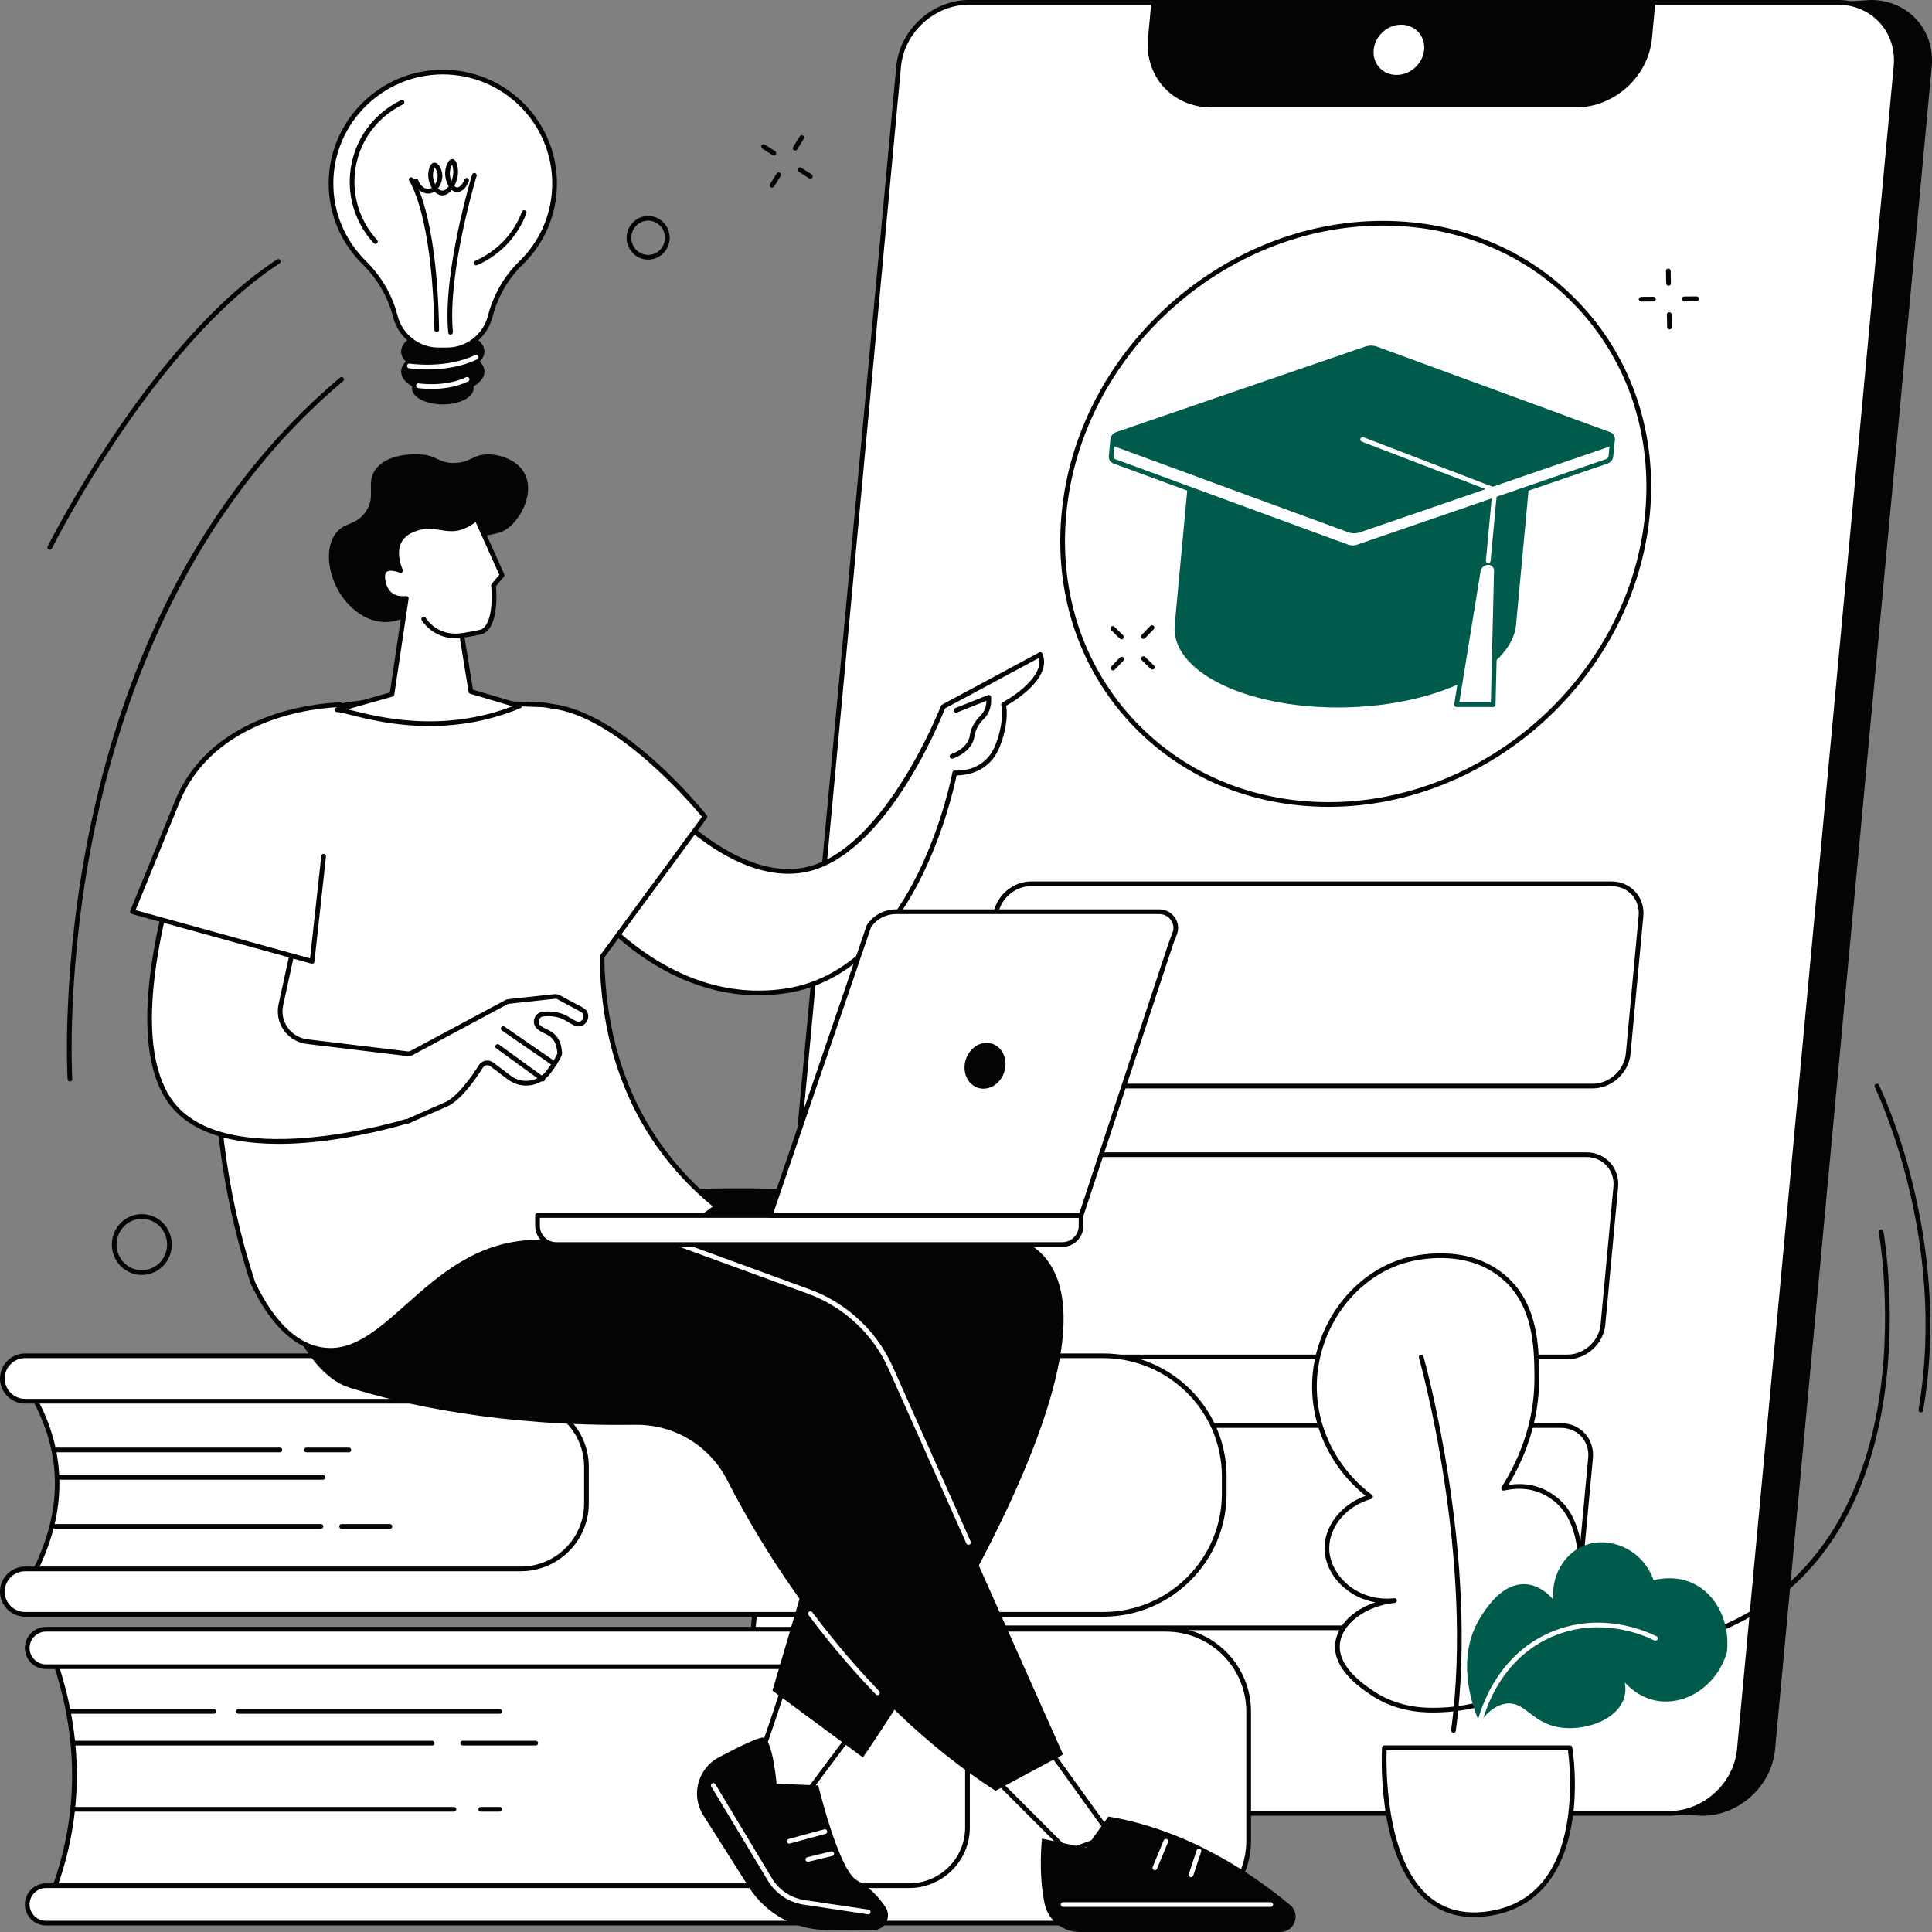 <svg width="378" height="378" viewBox="0 0 378 378" fill="none" xmlns="http://www.w3.org/2000/svg">
<rect x="0" y="0" width="378" height="378" fill="#808080" stroke="none"/>
<g clip-path="url(#clip0_358_1594)">
<path d="M366.072 0.459L197.548 10.733C190.601 10.733 182.986 6.069 182.341 12.99L151.686 342.264C151.042 349.183 158.773 347.194 165.722 347.194L333.082 354.795C340.031 354.795 346.184 349.185 346.829 342.264L377.486 12.99C378.131 6.071 373.021 0.459 366.072 0.459Z" fill="#040404"/>
<path d="M333.084 355.252L165.703 347.65C164.436 347.65 163.109 347.721 161.827 347.789C157.881 347.995 154.154 348.192 152.325 346.296C151.421 345.358 151.062 344.025 151.23 342.22L181.885 12.947C182.036 11.325 182.559 10.204 183.482 9.52C185.234 8.223 188.025 8.783 191.258 9.431C193.322 9.847 195.458 10.274 197.55 10.274L366.043 0C366.043 0 366.061 0 366.072 0C369.553 0 372.706 1.349 374.949 3.801C377.206 6.267 378.27 9.545 377.946 13.032L347.292 342.305C346.628 349.443 340.255 355.252 333.086 355.252H333.084ZM165.724 346.733L333.105 354.335C339.789 354.335 345.751 348.9 346.373 342.22L377.027 12.947C377.328 9.721 376.347 6.69 374.267 4.418C372.204 2.163 369.298 0.921 366.084 0.917L197.577 11.191H197.571C195.36 11.191 193.083 10.735 191.076 10.332C188.059 9.727 185.454 9.204 184.031 10.258C183.33 10.778 182.928 11.685 182.801 13.034L152.147 342.307C152.006 343.831 152.28 344.928 152.989 345.661C154.526 347.254 158.049 347.07 161.778 346.874C163.072 346.806 164.411 346.735 165.724 346.735V346.733Z" fill="#040404"/>
<path d="M359.552 0.459H189.572C182.625 0.459 176.47 6.069 175.825 12.99L145.171 342.264C144.526 349.183 149.638 354.795 156.585 354.795H326.566C333.515 354.795 339.668 349.185 340.313 342.264L370.968 12.99C371.613 6.071 366.503 0.459 359.554 0.459H359.552Z" fill="white"/>
<path d="M326.566 355.252H156.585C153.103 355.252 149.951 353.901 147.707 351.451C145.451 348.985 144.387 345.707 144.71 342.22L175.365 12.947C176.028 5.808 182.401 0 189.57 0H359.552C363.033 0 366.186 1.349 368.429 3.801C370.686 6.267 371.75 9.545 371.426 13.032L340.771 342.305C340.108 349.443 333.735 355.252 326.566 355.252ZM189.572 0.917C182.866 0.917 176.906 6.352 176.283 13.032L145.629 342.305C145.328 345.531 146.309 348.561 148.389 350.834C150.455 353.091 153.366 354.335 156.585 354.335H326.566C333.271 354.335 339.233 348.9 339.855 342.22L370.507 12.947C370.808 9.721 369.827 6.69 367.747 4.418C365.682 2.161 362.77 0.917 359.552 0.917H189.572Z" fill="#040404"/>
<path d="M225.26 0.459L224.607 7.486C223.912 14.953 229.426 21.005 236.923 21.005H308.381C315.878 21.005 322.518 14.951 323.213 7.486L323.866 0.459H225.26Z" fill="#040404"/>
<path d="M273.241 14.659C270.516 14.659 268.513 12.46 268.764 9.745C269.017 7.031 271.431 4.831 274.155 4.831C276.88 4.831 278.884 7.031 278.633 9.745C278.38 12.46 275.966 14.659 273.241 14.659Z" fill="white"/>
<path d="M311.604 212.952H198.042C196.215 212.952 194.56 212.244 193.382 210.955C192.196 209.66 191.638 207.939 191.808 206.111L194.311 179.215C194.657 175.489 197.984 172.459 201.725 172.459H315.285C317.112 172.459 318.767 173.167 319.944 174.456C321.131 175.751 321.689 177.472 321.518 179.3L319.015 206.196C318.669 209.922 315.343 212.952 311.602 212.952H311.604ZM201.727 173.378C198.448 173.378 195.534 176.034 195.23 179.302L192.726 206.198C192.581 207.766 193.056 209.236 194.064 210.339C195.066 211.434 196.48 212.037 198.044 212.037H311.604C314.882 212.037 317.796 209.381 318.101 206.113L320.604 179.217C320.749 177.65 320.274 176.179 319.266 175.076C318.265 173.981 316.852 173.378 315.287 173.378H201.727Z" fill="#040404"/>
<path d="M306.668 265.949H193.108C191.281 265.949 189.626 265.24 188.448 263.951C187.262 262.656 186.704 260.936 186.874 259.108L189.377 232.212C189.724 228.486 193.05 225.455 196.791 225.455H310.351C312.178 225.455 313.833 226.164 315.011 227.453C316.197 228.748 316.755 230.468 316.585 232.297L314.082 259.192C313.736 262.919 310.409 265.949 306.668 265.949ZM196.791 226.375C193.513 226.375 190.599 229.031 190.294 232.299L187.791 259.194C187.646 260.762 188.121 262.233 189.129 263.336C190.13 264.431 191.543 265.034 193.108 265.034H306.668C309.947 265.034 312.861 262.377 313.165 259.11L315.669 232.214C315.814 230.646 315.339 229.175 314.331 228.072C313.329 226.978 311.917 226.375 310.351 226.375H196.793H196.791Z" fill="#040404"/>
<path d="M301.735 318.945H188.175C186.348 318.945 184.693 318.237 183.515 316.948C182.329 315.653 181.771 313.932 181.941 312.104L184.444 285.208C184.79 281.482 188.117 278.452 191.858 278.452H305.418C307.245 278.452 308.9 279.16 310.078 280.449C311.264 281.744 311.822 283.465 311.652 285.293L309.148 312.189C308.802 315.915 305.476 318.945 301.735 318.945ZM191.858 279.371C188.579 279.371 185.665 282.027 185.361 285.295L182.857 312.191C182.712 313.759 183.187 315.229 184.195 316.332C185.197 317.427 186.609 318.03 188.175 318.03H301.735C305.013 318.03 307.927 315.374 308.232 312.106L310.735 285.21C310.88 283.643 310.405 282.172 309.397 281.069C308.396 279.974 306.983 279.371 305.418 279.371H191.86H191.858Z" fill="#040404"/>
<path d="M259.952 157.859C244.619 157.859 230.739 151.923 220.874 141.141C210.947 130.294 206.268 115.86 207.699 100.494C210.64 68.91 238.831 43.216 270.541 43.216C285.875 43.216 299.752 49.152 309.619 59.935C319.546 70.781 324.225 85.215 322.794 100.581C319.853 132.166 291.665 157.859 259.954 157.859H259.952ZM270.539 44.135C239.291 44.135 211.513 69.457 208.616 100.581C207.21 115.685 211.805 129.871 221.554 140.523C231.243 151.111 244.88 156.942 259.952 156.942C291.2 156.942 318.978 131.62 321.875 100.496C323.281 85.393 318.686 71.207 308.937 60.554C299.248 49.966 285.611 44.135 270.539 44.135Z" fill="#040404"/>
<path d="M232.595 92.598L229.835 122.253C229.003 131.18 243.279 138.418 261.719 138.418C280.159 138.418 295.783 131.18 296.614 122.253L299.375 92.598H232.595Z" fill="#005B4C"/>
<path d="M301.853 85.977L268.944 71.541C268.32 71.312 267.615 71.312 266.949 71.541L231.351 85.977H217.715L217.409 89.272C217.371 89.681 217.564 90.092 218.014 90.255L263.648 107.003C264.272 107.232 264.977 107.232 265.643 107.003L314.393 90.255C314.872 90.09 315.144 89.681 315.181 89.272L315.488 85.977H301.853Z" fill="white"/>
<path d="M264.626 107.635C264.234 107.635 263.847 107.569 263.486 107.435L217.852 90.687C217.241 90.464 216.886 89.892 216.948 89.231L217.255 85.934C217.278 85.699 217.475 85.517 217.713 85.517H231.257L266.771 71.116C267.559 70.843 268.378 70.845 269.1 71.109L301.946 85.517H315.484C315.612 85.517 315.737 85.57 315.824 85.668C315.911 85.763 315.955 85.891 315.942 86.019L315.635 89.313C315.577 89.939 315.146 90.48 314.538 90.689L265.788 107.437C265.406 107.567 265.012 107.633 264.624 107.633L264.626 107.635ZM218.134 86.438L217.867 89.317C217.856 89.433 217.865 89.716 218.174 89.828L263.807 106.575C264.33 106.767 264.929 106.765 265.493 106.571L314.244 89.823C314.567 89.712 314.704 89.445 314.723 89.231L314.982 86.436H301.853C301.789 86.436 301.726 86.424 301.668 86.397L268.759 71.96C268.264 71.779 267.665 71.781 267.1 71.975L231.527 86.401C231.471 86.424 231.413 86.434 231.353 86.434H218.139L218.134 86.438Z" fill="#005B4C"/>
<path d="M314.883 84.994L269.249 68.247C268.625 68.017 267.92 68.017 267.254 68.247L218.504 84.994C217.544 85.325 217.421 86.632 218.321 86.963L263.955 103.71C264.579 103.94 265.284 103.94 265.95 103.71L314.7 86.963C315.66 86.632 315.783 85.325 314.883 84.994Z" fill="#005B4C"/>
<path d="M264.933 104.338C264.542 104.338 264.154 104.272 263.793 104.138L218.161 87.39C217.593 87.182 217.245 86.671 217.251 86.06C217.257 85.387 217.701 84.781 218.354 84.558L267.105 67.811C267.87 67.548 268.687 67.548 269.409 67.815L315.042 84.562C315.61 84.771 315.959 85.281 315.953 85.893C315.946 86.566 315.503 87.171 314.849 87.394L266.099 104.142C265.717 104.272 265.323 104.338 264.936 104.338H264.933ZM268.266 68.534C267.98 68.534 267.687 68.583 267.403 68.68L218.653 85.428C218.3 85.55 218.172 85.851 218.17 86.073C218.17 86.201 218.207 86.432 218.479 86.531L264.112 103.279C264.635 103.471 265.234 103.469 265.798 103.275L314.549 86.527C314.901 86.405 315.03 86.103 315.032 85.882C315.032 85.754 314.994 85.523 314.723 85.424L269.089 68.676C268.83 68.581 268.55 68.534 268.266 68.534Z" fill="#005B4C"/>
<path d="M291.148 110.052C290.213 110.052 289.371 110.773 289.221 111.7L284.974 137.865H292.145L292.77 111.7C292.793 110.773 292.083 110.052 291.15 110.052H291.148Z" fill="white"/>
<path d="M292.143 138.323H284.972C284.837 138.323 284.709 138.263 284.622 138.162C284.535 138.059 284.495 137.925 284.518 137.792L288.765 111.628C288.954 110.469 289.978 109.593 291.148 109.593C291.727 109.593 292.257 109.812 292.647 110.209C293.035 110.605 293.242 111.138 293.228 111.712L292.604 137.877C292.598 138.127 292.394 138.325 292.143 138.325V138.323ZM285.514 137.406H291.693L292.307 111.69C292.316 111.365 292.201 111.068 291.988 110.849C291.774 110.63 291.476 110.51 291.148 110.51C290.437 110.51 289.792 111.066 289.676 111.774L285.514 137.406Z" fill="#005B4C"/>
<path d="M291.179 110.182C291.164 110.182 291.15 110.182 291.135 110.182C290.882 110.159 290.696 109.934 290.719 109.682L291.973 96.198L266.435 86.407C266.198 86.316 266.078 86.05 266.171 85.814C266.263 85.577 266.53 85.461 266.766 85.55L292.631 95.465C292.824 95.539 292.944 95.731 292.923 95.936L291.635 109.767C291.612 110.004 291.413 110.184 291.177 110.184L291.179 110.182Z" fill="white"/>
<path d="M7.032 306.961C12.316 296.127 12.82 285.21 7.032 274.182L11.186 269.219L124.813 272.941L120.895 308.894L10.906 310.156L7.03 306.959L7.032 306.961Z" fill="white"/>
<path d="M10.908 310.617C10.8 310.617 10.697 310.58 10.614 310.512L6.738 307.314C6.574 307.18 6.524 306.95 6.618 306.76C12.126 295.468 12.127 284.882 6.624 274.395C6.537 274.23 6.559 274.031 6.678 273.889L10.831 268.925C10.923 268.818 11.057 268.758 11.201 268.76L124.827 272.482C124.956 272.486 125.076 272.544 125.161 272.639C125.244 272.736 125.285 272.862 125.271 272.99L121.353 308.944C121.329 309.175 121.134 309.351 120.901 309.353L10.912 310.615H10.906L10.908 310.617ZM7.605 306.837L11.072 309.698L120.482 308.442L124.302 273.385L11.398 269.685L7.584 274.242C12.961 284.673 12.967 295.635 7.605 306.835V306.837Z" fill="#040404"/>
<path d="M215.82 265.261H4.923C2.458 265.261 0.46 267.252 0.46 269.706C0.46 272.16 2.46 274.151 4.923 274.151H101.883C108.983 274.151 114.738 279.883 114.738 286.956V294.154C114.738 301.227 108.983 306.959 101.883 306.959H4.923C2.458 306.959 0.46 308.95 0.46 311.404C0.46 313.858 2.46 315.849 4.923 315.849H215.82C228.912 315.849 239.524 305.279 239.524 292.239V288.868C239.524 275.828 228.912 265.259 215.82 265.259V265.261Z" fill="white"/>
<path d="M215.82 316.312H4.923C2.209 316.312 0 314.112 0 311.408C0 308.704 2.209 306.504 4.923 306.504H101.883C108.718 306.504 114.278 300.966 114.278 294.158V286.96C114.278 280.152 108.718 274.614 101.883 274.614H4.923C2.209 274.614 0 272.414 0 269.71C0 267.006 2.209 264.807 4.923 264.807H215.82C229.144 264.807 239.984 275.603 239.984 288.875V292.246C239.984 305.517 229.144 316.314 215.82 316.314V316.312ZM4.923 307.419C2.717 307.419 0.921 309.208 0.921 311.406C0.921 313.604 2.717 315.392 4.923 315.392H215.82C228.636 315.392 239.063 305.007 239.063 292.241V288.87C239.063 276.105 228.636 265.72 215.82 265.72H4.923C2.717 265.72 0.921 267.508 0.921 269.706C0.921 271.904 2.717 273.693 4.923 273.693H101.883C109.226 273.693 115.198 279.641 115.198 286.956V294.154C115.198 301.468 109.224 307.417 101.883 307.417H4.923V307.419Z" fill="#040404"/>
<path d="M68.252 284.147H59.947C59.692 284.147 59.486 283.942 59.486 283.688C59.486 283.434 59.692 283.229 59.947 283.229H68.252C68.507 283.229 68.713 283.434 68.713 283.688C68.713 283.942 68.507 284.147 68.252 284.147Z" fill="#040404"/>
<path d="M54.75 284.147H10.79C10.535 284.147 10.33 283.942 10.33 283.688C10.33 283.434 10.535 283.229 10.79 283.229H54.752C55.007 283.229 55.212 283.434 55.212 283.688C55.212 283.942 55.007 284.147 54.752 284.147H54.75Z" fill="#040404"/>
<path d="M63.207 289.503H11.194C10.939 289.503 10.734 289.298 10.734 289.044C10.734 288.79 10.939 288.585 11.194 288.585H63.207C63.462 288.585 63.667 288.79 63.667 289.044C63.667 289.298 63.462 289.503 63.207 289.503Z" fill="#040404"/>
<path d="M76.29 299.101H66.838C66.583 299.101 66.377 298.897 66.377 298.643C66.377 298.389 66.583 298.184 66.838 298.184H76.29C76.545 298.184 76.751 298.389 76.751 298.643C76.751 298.897 76.545 299.101 76.29 299.101Z" fill="#040404"/>
<path d="M62.802 299.101H10.79C10.535 299.101 10.33 298.897 10.33 298.643C10.33 298.389 10.535 298.184 10.79 298.184H62.802C63.057 298.184 63.263 298.389 63.263 298.643C63.263 298.897 63.057 299.101 62.802 299.101Z" fill="#040404"/>
<path d="M10.313 370.285H200.808V323.799H10.313C15.937 339.502 16.09 355.002 10.313 370.285Z" fill="white"/>
<path d="M200.808 370.744H10.313C10.162 370.744 10.021 370.669 9.933 370.545C9.846 370.421 9.828 370.264 9.882 370.122C15.516 355.221 15.514 339.688 9.88 323.952C9.83 323.812 9.85 323.655 9.938 323.533C10.025 323.411 10.164 323.339 10.315 323.339H200.808C201.063 323.339 201.268 323.545 201.268 323.797V370.283C201.268 370.537 201.063 370.742 200.808 370.742V370.744ZM10.976 369.827H200.348V324.258H10.964C16.381 339.777 16.385 355.099 10.976 369.827Z" fill="#040404"/>
<path d="M177.874 326.094H9.002C6.972 326.094 5.325 324.454 5.325 322.432C5.325 320.41 6.972 318.77 9.002 318.77H228.143C237.068 318.77 244.301 325.976 244.301 334.865V360.168C244.301 369.058 237.066 376.263 228.143 376.263H9.002C6.972 376.263 5.325 374.623 5.325 372.601C5.325 370.578 6.972 368.938 9.002 368.938H177.874C184.178 368.938 189.29 363.847 189.29 357.567V337.465C189.29 331.186 184.178 326.094 177.874 326.094Z" fill="white"/>
<path d="M228.142 376.721H9.002C6.721 376.721 4.865 374.873 4.865 372.601C4.865 370.328 6.721 368.48 9.002 368.48H177.874C183.915 368.48 188.83 363.584 188.83 357.567V337.465C188.83 331.448 183.915 326.553 177.874 326.553H9.002C6.721 326.553 4.865 324.704 4.865 322.432C4.865 320.16 6.721 318.311 9.002 318.311H228.142C237.307 318.311 244.762 325.737 244.762 334.865V360.168C244.762 369.296 237.307 376.721 228.142 376.721ZM9.002 369.397C7.229 369.397 5.786 370.835 5.786 372.601C5.786 374.367 7.229 375.804 9.002 375.804H228.142C236.798 375.804 243.841 368.79 243.841 360.168V334.865C243.841 326.243 236.798 319.228 228.142 319.228H9.002C7.229 319.228 5.786 320.666 5.786 322.432C5.786 324.198 7.229 325.636 9.002 325.636H177.874C184.423 325.636 189.751 330.942 189.751 337.465V357.567C189.751 364.09 184.423 369.397 177.874 369.397H9.002Z" fill="#040404"/>
<path d="M41.812 335.298H13.683C13.428 335.298 13.222 335.094 13.222 334.84C13.222 334.586 13.428 334.381 13.683 334.381H41.812C42.067 334.381 42.272 334.586 42.272 334.84C42.272 335.094 42.067 335.298 41.812 335.298Z" fill="#040404"/>
<path d="M97.766 335.298H46.633C46.378 335.298 46.173 335.094 46.173 334.84C46.173 334.586 46.378 334.381 46.633 334.381H97.766C98.021 334.381 98.227 334.586 98.227 334.84C98.227 335.094 98.021 335.298 97.766 335.298Z" fill="#040404"/>
<path d="M84.567 341.501H14.276C14.021 341.501 13.815 341.297 13.815 341.043C13.815 340.789 14.021 340.584 14.276 340.584H84.567C84.822 340.584 85.027 340.789 85.027 341.043C85.027 341.297 84.822 341.501 84.567 341.501Z" fill="#040404"/>
<path d="M104.821 341.501H90.516C90.261 341.501 90.056 341.297 90.056 341.043C90.056 340.789 90.261 340.584 90.516 340.584H104.821C105.076 340.584 105.282 340.789 105.282 341.043C105.282 341.297 105.076 341.501 104.821 341.501Z" fill="#040404"/>
<path d="M88.814 354.452H14.276C14.021 354.452 13.815 354.248 13.815 353.994C13.815 353.74 14.021 353.535 14.276 353.535H88.814C89.069 353.535 89.274 353.74 89.274 353.994C89.274 354.248 89.069 354.452 88.814 354.452Z" fill="#040404"/>
<path d="M97.766 354.452H94.052C93.797 354.452 93.592 354.248 93.592 353.994C93.592 353.74 93.797 353.535 94.052 353.535H97.766C98.021 353.535 98.226 353.74 98.226 353.994C98.226 354.248 98.021 354.452 97.766 354.452Z" fill="#040404"/>
<path d="M145.998 350.369C147.203 349.154 154.165 327.583 154.165 327.583L167.922 337.36L152.84 357.549L145.998 350.367V350.369Z" fill="white"/>
<path d="M152.84 358.009C152.713 358.009 152.593 357.958 152.506 357.867L145.665 350.685C145.494 350.507 145.501 350.224 145.671 350.047C146.502 349.187 151.054 335.726 153.727 327.443C153.773 327.305 153.881 327.193 154.022 327.148C154.161 327.102 154.314 327.125 154.435 327.21L168.192 336.986C168.291 337.058 168.36 337.166 168.379 337.288C168.397 337.409 168.366 337.533 168.294 337.632L153.211 357.821C153.13 357.931 153.006 357.997 152.869 358.005C152.861 358.005 152.85 358.005 152.842 358.005L152.84 358.009ZM146.583 350.315L152.798 356.838L167.273 337.461L154.412 328.321C152.989 332.712 148.132 347.56 146.583 350.315Z" fill="#040404"/>
<path d="M170.788 377.645L161.639 377.591C155.585 377.556 149.955 374.493 146.656 369.438L137.61 355.173C135.111 351.23 136.509 346.008 140.642 343.819C144.418 341.819 148.373 339.874 149.3 339.96C151.183 340.138 151.942 349.008 151.942 349.008L160.092 349.32C160.092 349.32 164.119 365.997 167.661 367.893C170.243 369.275 172.045 371.301 173.256 373.154C174.525 375.094 173.109 377.659 170.786 377.645H170.788Z" fill="#040404"/>
<path d="M169.87 374.544C169.847 374.544 169.824 374.544 169.801 374.538L157.288 372.66C154.335 372.218 151.759 370.5 150.227 367.947L139.169 349.547C139.039 349.33 139.109 349.047 139.327 348.917C139.547 348.787 139.829 348.857 139.959 349.076L151.017 367.476C152.408 369.793 154.746 371.353 157.425 371.754L169.938 373.631C170.189 373.668 170.363 373.902 170.326 374.154C170.291 374.381 170.096 374.544 169.872 374.544H169.87Z" fill="white"/>
<path d="M154.422 360.707C154.219 360.707 154.034 360.573 153.978 360.368C153.912 360.125 154.057 359.873 154.302 359.804L161.274 357.912C161.518 357.846 161.771 357.991 161.84 358.235C161.906 358.478 161.761 358.73 161.516 358.798L154.544 360.69C154.503 360.701 154.464 360.707 154.424 360.707H154.422Z" fill="white"/>
<path d="M158.053 364.274C157.846 364.274 157.657 364.134 157.605 363.925C157.545 363.679 157.696 363.432 157.943 363.37L162.618 362.231C162.866 362.172 163.113 362.322 163.175 362.568C163.236 362.814 163.084 363.062 162.837 363.124L158.163 364.262C158.126 364.27 158.088 364.274 158.053 364.274Z" fill="white"/>
<path d="M192.938 346.252L208.91 362.238L217.378 359.139L202.654 338.69L192.938 346.252Z" fill="white"/>
<path d="M208.91 362.696C208.79 362.696 208.672 362.649 208.585 362.562L192.613 346.578C192.519 346.486 192.472 346.357 192.48 346.225C192.488 346.095 192.553 345.973 192.656 345.893L202.372 338.331C202.471 338.254 202.598 338.221 202.72 338.238C202.845 338.256 202.957 338.322 203.029 338.424L217.753 358.873C217.836 358.988 217.861 359.137 217.819 359.276C217.778 359.412 217.672 359.521 217.537 359.571L209.07 362.669C209.018 362.688 208.964 362.698 208.91 362.698V362.696ZM193.631 346.296L209.029 361.705L216.65 358.916L202.558 339.345L193.631 346.296Z" fill="#040404"/>
<path d="M203.863 359.736C203.863 359.736 203.092 366.536 204.4 372.545C205.099 375.746 207.996 378 211.285 378H250.484C253.285 378 254.557 374.517 252.408 372.725C245.438 366.908 232.616 358.028 216.853 355.421L212.457 361.55L203.863 359.736Z" fill="#040404"/>
<path d="M248.621 373.09H207.998C207.743 373.09 207.538 372.886 207.538 372.632C207.538 372.378 207.743 372.173 207.998 372.173H248.621C248.877 372.173 249.082 372.378 249.082 372.632C249.082 372.886 248.877 373.09 248.621 373.09Z" fill="white"/>
<path d="M225.955 365.902C225.897 365.902 225.837 365.892 225.779 365.867C225.545 365.77 225.433 365.501 225.528 365.268L227.678 360.073C227.776 359.839 228.043 359.728 228.28 359.823C228.514 359.92 228.626 360.189 228.531 360.422L226.38 365.617C226.308 365.795 226.136 365.902 225.955 365.902Z" fill="white"/>
<path d="M233.024 367.269C232.977 367.269 232.927 367.261 232.879 367.247C232.637 367.166 232.506 366.908 232.587 366.666L234.142 361.979C234.223 361.74 234.482 361.608 234.725 361.688C234.968 361.769 235.098 362.027 235.017 362.269L233.462 366.955C233.398 367.147 233.217 367.269 233.024 367.269Z" fill="white"/>
<path d="M108.394 234.401C108.394 234.401 181.389 225.939 203.096 244.653C224.802 263.369 168.831 343.848 168.831 343.848L151.131 330.773L167.92 273.891L100.444 254.805L108.394 234.403V234.401Z" fill="#040404"/>
<path d="M68.221 271.443C78.825 274.796 97.795 279.129 124.313 278.768C131.847 278.664 138.802 282.812 142.226 289.498C150.08 304.842 167.08 332.464 194.772 350.369L207.996 343.272L174.241 267.587C171.16 260.677 165.396 255.307 158.269 252.702L91.371 228.269C91.371 228.269 70.627 222.493 60.457 240.939C58.64 244.233 55.269 238.345 54.464 241.003C51.71 250.116 59.115 268.566 68.221 271.445V271.443Z" fill="#040404"/>
<path d="M189.496 302.247C189.32 302.247 189.152 302.146 189.075 301.974L173.82 267.773C170.807 261.014 165.079 255.679 158.109 253.134L126.071 241.433C125.833 241.346 125.71 241.081 125.798 240.844C125.885 240.606 126.148 240.484 126.389 240.571L158.426 252.273C165.629 254.904 171.547 260.417 174.662 267.401L189.917 301.603C190.02 301.834 189.917 302.105 189.682 302.208C189.622 302.235 189.558 302.247 189.496 302.247Z" fill="white"/>
<path d="M171.686 331.649C171.566 331.649 171.446 331.601 171.354 331.508C168.287 328.331 165.27 324.919 162.385 321.368C162.226 321.172 162.257 320.883 162.454 320.724C162.651 320.565 162.941 320.596 163.101 320.792C165.969 324.324 168.97 327.716 172.018 330.874C172.194 331.056 172.188 331.347 172.006 331.523C171.916 331.607 171.802 331.651 171.686 331.651V331.649Z" fill="white"/>
<path d="M162.742 321.538C162.607 321.538 162.474 321.48 162.383 321.368C160.969 319.627 159.557 317.813 158.186 315.981C158.034 315.779 158.076 315.49 158.279 315.339C158.482 315.188 158.773 315.229 158.924 315.432C160.287 317.254 161.693 319.057 163.099 320.79C163.258 320.986 163.227 321.275 163.03 321.434C162.945 321.502 162.844 321.535 162.74 321.535L162.742 321.538Z" fill="white"/>
<path d="M203.539 128.057L184.523 138.282C184.523 138.282 172.866 168.563 156.181 170.385C139.495 172.209 122.988 149.221 122.988 149.221L111.912 172.824C111.912 172.824 128.176 197.874 153.968 193.836C179.761 189.797 186.79 151.206 186.79 151.206C186.777 151.231 192.895 151.807 195.199 145.875C197.16 140.825 196.341 137.852 196.341 137.852C196.341 137.852 205.505 132.98 203.539 128.055V128.057Z" fill="white"/>
<path d="M148.422 194.73C137.535 194.73 128.744 189.756 122.983 185.203C115.717 179.465 111.567 173.136 111.526 173.072C111.439 172.94 111.428 172.773 111.495 172.628L122.571 149.025C122.639 148.876 122.782 148.777 122.946 148.763C123.11 148.748 123.268 148.82 123.363 148.953C123.527 149.18 139.903 171.699 156.131 169.926C172.346 168.154 183.977 138.414 184.094 138.115C184.133 138.011 184.208 137.927 184.305 137.875L203.322 127.65C203.438 127.588 203.575 127.578 203.697 127.624C203.821 127.669 203.919 127.764 203.967 127.886C205.872 132.659 198.494 137.164 196.86 138.09C197.019 139.046 197.256 141.849 195.628 146.04C193.975 150.293 190.452 151.355 188.496 151.609C187.945 151.681 187.499 151.71 187.161 151.698C186.76 153.654 184.84 162.288 180.464 171.207C173.878 184.631 164.741 192.613 154.038 194.288C152.11 194.589 150.235 194.728 148.42 194.728L148.422 194.73ZM112.44 172.783C114.089 175.175 129.951 197.13 153.897 193.383C167.018 191.33 175.133 179.982 179.629 170.825C184.529 160.844 186.319 151.221 186.337 151.126C186.373 150.934 186.526 150.785 186.719 150.754C186.775 150.746 186.831 150.746 186.885 150.758C187.163 150.785 192.646 151.183 194.771 145.712C196.644 140.891 195.906 138.003 195.9 137.974C195.844 137.768 195.939 137.551 196.128 137.449C196.213 137.404 204.276 133.054 203.272 128.724L184.894 138.604C183.859 141.24 172.557 169.057 156.232 170.842C155.571 170.914 154.907 170.949 154.25 170.949C139.572 170.949 125.804 153.726 123.079 150.116L112.44 172.785V172.783Z" fill="#040404"/>
<path d="M186.248 148.442C186.051 148.442 185.869 148.316 185.809 148.118C185.734 147.876 185.869 147.62 186.111 147.544C186.145 147.534 189.386 146.501 189.751 143.878C189.989 142.157 190.991 140.851 191.789 140.06C192.565 139.29 192.994 138.261 192.994 137.162V137.107L187.213 139.404C186.976 139.496 186.709 139.383 186.613 139.147C186.52 138.912 186.634 138.645 186.87 138.55L193.285 136.004C193.426 135.948 193.587 135.964 193.714 136.051C193.84 136.136 193.917 136.278 193.917 136.431V137.164C193.917 138.509 193.392 139.769 192.443 140.713C191.746 141.405 190.871 142.537 190.668 144.006C190.222 147.211 186.543 148.374 186.387 148.424C186.342 148.438 186.296 148.445 186.252 148.445L186.248 148.442Z" fill="#040404"/>
<path d="M128.784 223.894C120.557 212.126 117.925 198.937 117.78 187.184L137.925 159.799C137.925 159.799 121.955 139.763 107.876 138.164C107.202 138.007 106.532 137.908 105.875 137.885C75.473 136.788 71.985 136.815 63.621 138.774C53.763 141.083 52.044 153.04 50.561 157.665C45.573 172.312 39.993 195.655 43.404 223.687C44.663 234.03 46.923 243.178 49.462 250.971C53.943 260.37 58.723 263.171 62.327 263.947C75.832 266.86 83.499 243.665 104.408 243.044C112.314 242.808 117.245 245.944 127.054 243.044C132.962 241.296 137.361 238.328 140.192 236.048C135.152 231.989 131.482 227.752 128.782 223.892L128.784 223.894Z" fill="white"/>
<path d="M64.692 264.664C63.893 264.664 63.074 264.579 62.232 264.398C57.145 263.301 52.709 258.849 49.047 251.17C49.039 251.151 49.03 251.132 49.024 251.114C46.115 242.191 44.07 232.98 42.946 223.743C40.26 201.678 42.676 179.397 50.123 157.519C50.322 156.895 50.528 156.128 50.766 155.242C52.257 149.684 54.754 140.378 63.514 138.327C71.827 136.382 74.996 136.313 105.889 137.429C106.545 137.452 107.239 137.549 107.953 137.714C122.054 139.335 137.628 158.692 138.284 159.516C138.412 159.677 138.416 159.906 138.294 160.072L118.241 187.333C118.44 201.344 122.114 213.556 129.159 223.633C132.282 228.101 136.092 232.16 140.48 235.694C140.588 235.781 140.65 235.913 140.65 236.052C140.65 236.19 140.588 236.322 140.48 236.409C136.384 239.708 131.911 242.089 127.183 243.488C120.814 245.372 116.383 244.735 112.098 244.122C109.705 243.779 107.231 243.424 104.421 243.506C93.648 243.827 86.416 250.257 80.035 255.931C74.814 260.574 70.212 264.666 64.687 264.666L64.692 264.664ZM49.893 250.802C53.423 258.195 57.641 262.468 62.427 263.501C68.636 264.84 73.636 260.394 79.426 255.245C85.923 249.466 93.289 242.918 104.396 242.587C107.285 242.5 109.8 242.862 112.233 243.211C116.613 243.839 120.748 244.432 126.924 242.606C131.363 241.292 135.579 239.086 139.46 236.046C135.19 232.54 131.473 228.543 128.406 224.156C121.227 213.888 117.498 201.451 117.32 187.191C117.32 187.091 117.351 186.994 117.409 186.914L137.344 159.813C135.374 157.424 120.667 140.079 107.824 138.621C107.805 138.619 107.789 138.617 107.77 138.61C107.106 138.455 106.462 138.365 105.858 138.344C75.079 137.233 71.929 137.299 63.727 139.22C55.505 141.145 53.097 150.118 51.66 155.478C51.419 156.376 51.21 157.151 51.002 157.804C43.597 179.558 41.196 201.703 43.865 223.631C44.98 232.8 47.008 241.943 49.895 250.8L49.893 250.802Z" fill="#040404"/>
<path d="M108.463 194.961L99.566 195.93C99.378 195.951 99.193 196.006 99.025 196.097L80.562 205.993C80.293 206.138 79.986 206.196 79.683 206.159L60.073 203.794C56.571 203.372 54.192 200.041 54.943 196.605L59.142 177.363C59.244 176.898 59.113 176.412 58.794 176.059L40.526 155.969C39.717 155.079 38.236 155.472 37.983 156.645C36.102 165.318 23.365 198.745 32.583 214.398C42.357 230.993 79.451 219.403 79.451 219.403C79.451 219.403 79.602 219.451 79.811 219.358C79.811 219.358 84.492 217.257 87.204 216.102C89.82 214.987 92.696 210.837 94.077 208.644C94.54 207.91 95.529 207.729 96.223 208.249L99.662 210.835C102.09 212.663 105.545 212.145 107.345 209.701C108.552 208.065 109.566 206.466 109.514 205.979C109.255 203.519 108.558 202.544 106.329 201.579C106.248 201.544 106.169 201.501 106.095 201.453L105.566 201.098C104.419 200.328 104.865 198.555 106.24 198.407C107.743 198.243 109.539 198.39 111.146 199.431C111.667 199.768 112.138 200.026 112.565 200.216C114.28 200.98 115.495 198.45 113.842 197.56L109.325 195.129C109.062 194.986 108.759 194.928 108.461 194.959L108.463 194.961Z" fill="white"/>
<path d="M54.474 223.799C43.396 223.799 35.742 220.671 32.185 214.634C24.51 201.6 31.781 176.671 35.686 163.275C36.532 160.373 37.202 158.08 37.533 156.55C37.687 155.839 38.222 155.282 38.927 155.092C39.634 154.904 40.379 155.123 40.868 155.662L59.136 175.751C59.555 176.212 59.727 176.852 59.594 177.46L55.395 196.703C55.065 198.212 55.393 199.803 56.291 201.063C57.191 202.323 58.59 203.151 60.131 203.337L79.741 205.702C79.951 205.727 80.16 205.688 80.347 205.589L98.809 195.695C99.029 195.577 99.268 195.502 99.519 195.476L108.415 194.507C108.809 194.463 109.201 194.54 109.549 194.728L114.066 197.159C115.147 197.742 115.292 198.894 114.877 199.733C114.471 200.555 113.483 201.129 112.382 200.637C111.918 200.431 111.42 200.154 110.902 199.819C109.628 198.995 108.077 198.675 106.296 198.867C105.771 198.923 105.493 199.301 105.41 199.636C105.327 199.968 105.394 200.429 105.829 200.72L106.358 201.075C106.408 201.108 106.462 201.137 106.518 201.162C108.892 202.191 109.699 203.306 109.977 205.936C109.999 206.148 110.068 206.795 107.72 209.978C106.773 211.265 105.379 212.099 103.797 212.331C102.225 212.56 100.657 212.161 99.388 211.207L95.95 208.621C95.719 208.447 95.433 208.379 95.151 208.433C94.867 208.485 94.627 208.648 94.471 208.894C92.986 211.252 90.093 215.379 87.389 216.532C84.714 217.672 80.052 219.763 80.004 219.783C79.818 219.866 79.637 219.889 79.492 219.878C78.451 220.194 69.567 222.815 59.723 223.588C57.898 223.731 56.15 223.803 54.478 223.803L54.474 223.799ZM39.435 155.943C39.346 155.943 39.255 155.955 39.163 155.978C38.788 156.077 38.514 156.364 38.433 156.742C38.095 158.304 37.421 160.611 36.571 163.529C32.704 176.79 25.506 201.474 32.981 214.167C42.459 230.262 78.947 219.081 79.314 218.967C79.399 218.94 79.49 218.938 79.575 218.963C79.565 218.959 79.588 218.957 79.623 218.94C79.668 218.92 84.339 216.827 87.022 215.683C89.587 214.59 92.536 210.228 93.687 208.402C93.975 207.943 94.448 207.625 94.981 207.526C95.514 207.429 96.068 207.559 96.501 207.886L99.94 210.472C101.01 211.277 102.331 211.614 103.66 211.42C104.995 211.226 106.173 210.519 106.976 209.433C108.612 207.214 109.054 206.229 109.058 206.018C108.815 203.725 108.218 202.897 106.148 202.001C106.039 201.953 105.935 201.897 105.842 201.833L105.313 201.478C104.628 201.02 104.315 200.208 104.514 199.41C104.713 198.611 105.373 198.039 106.194 197.95C108.193 197.735 109.946 198.103 111.401 199.047C111.88 199.357 112.337 199.609 112.758 199.797C113.396 200.082 113.853 199.72 114.05 199.324C114.269 198.878 114.226 198.285 113.629 197.965L109.112 195.533C108.929 195.434 108.724 195.395 108.517 195.418L99.62 196.386C99.49 196.401 99.363 196.44 99.249 196.502L80.786 206.398C80.432 206.588 80.033 206.663 79.633 206.615L60.023 204.25C58.226 204.033 56.593 203.067 55.544 201.596C54.495 200.125 54.113 198.272 54.499 196.508L58.698 177.265C58.769 176.945 58.678 176.611 58.458 176.369L40.19 156.279C39.991 156.06 39.723 155.943 39.441 155.943H39.435Z" fill="#040404"/>
<path d="M108.463 208.598C108.372 208.598 108.28 208.571 108.202 208.518L98.194 201.623C97.984 201.478 97.932 201.193 98.077 200.984C98.223 200.776 98.509 200.724 98.718 200.869L108.726 207.764C108.936 207.908 108.988 208.193 108.842 208.402C108.753 208.53 108.61 208.6 108.463 208.6V208.598Z" fill="#040404"/>
<path d="M106.182 211.595C106.088 211.595 105.993 211.566 105.91 211.506L97.103 205.116C96.897 204.967 96.852 204.68 97.001 204.475C97.15 204.271 97.439 204.225 97.644 204.374L106.451 210.765C106.656 210.914 106.702 211.201 106.553 211.405C106.462 211.529 106.323 211.593 106.179 211.593L106.182 211.595Z" fill="#040404"/>
<path d="M25.898 178.377C25.898 178.377 31.19 165.457 34.659 156.893C42.357 137.885 66.573 137.885 66.573 137.885L61.06 188.095L25.899 178.379L25.898 178.377Z" fill="white"/>
<path d="M61.06 188.554C61.019 188.554 60.977 188.548 60.938 188.537L25.777 178.821C25.651 178.786 25.545 178.699 25.487 178.581C25.429 178.464 25.425 178.327 25.474 178.205C25.526 178.075 30.806 165.188 34.234 156.723C41.959 137.65 66.33 137.429 66.575 137.429C66.819 137.429 67.035 137.633 67.035 137.887C67.035 138.141 66.83 138.346 66.575 138.346C66.336 138.346 42.579 138.571 35.088 157.066C32.034 164.608 27.513 175.658 26.522 178.075L60.662 187.511L62.862 167.464C62.889 167.212 63.12 167.033 63.371 167.057C63.624 167.084 63.806 167.311 63.779 167.563L61.519 188.147C61.504 188.281 61.432 188.401 61.32 188.477C61.243 188.529 61.152 188.556 61.06 188.556V188.554Z" fill="#040404"/>
<path d="M79.975 120.504C77.794 121.598 76.149 121.755 74.965 121.689C70.683 121.443 67.937 118.006 67.387 117.318C64.548 113.766 63.182 107.928 65.587 104.502C67.319 102.033 69.501 102.965 71.496 100.205C73.76 97.072 71.438 94.516 73.528 91.775C75.933 88.619 81.234 88.859 82.186 88.902C85.456 89.051 85.846 90.666 88.938 90.584C92.094 90.499 92.511 88.919 95.408 88.902C97.71 88.89 101.063 89.865 102.567 92.517C104.452 95.845 102.523 100.228 100.286 102.541C97.598 105.319 95.705 103.828 91.939 106.09C85.413 110.01 86.972 116.992 79.975 120.506V120.504Z" fill="#040404"/>
<path d="M92.128 135.295L90.361 124.348C90.751 124.304 94.002 123.74 94.376 123.554C97.389 122.059 96.551 114.528 96.551 114.528L98.225 112.535L93.229 101.399C87.924 105.803 86.031 101.478 80.78 103.646C75.529 105.813 78.379 111.636 78.379 111.636C78.379 111.636 74.088 109.754 75.004 113.887C75.697 117.009 77.98 117.205 79.484 117.079L76.684 135.851C76.684 135.851 67.676 138.402 65.934 138.86C68.201 138.753 83.878 145.544 101.659 138.123L92.128 135.295Z" fill="white"/>
<path d="M84.052 142.052C77.238 142.052 71.703 140.657 68.545 139.86C67.305 139.548 66.322 139.302 65.957 139.319C65.714 139.333 65.515 139.162 65.48 138.93C65.444 138.699 65.59 138.476 65.818 138.416C67.361 138.009 74.725 135.929 76.276 135.489L78.949 117.562C76.574 117.581 75.09 116.383 74.557 113.985C74.26 112.652 74.44 111.708 75.087 111.18C75.786 110.607 76.832 110.704 77.597 110.892C77.24 109.802 76.842 107.937 77.501 106.208C78.011 104.867 79.057 103.861 80.608 103.221C82.995 102.236 84.764 102.531 86.323 102.789C88.341 103.126 90.083 103.415 92.939 101.046C93.048 100.955 93.196 100.92 93.337 100.951C93.478 100.984 93.594 101.079 93.654 101.211L98.65 112.347C98.722 112.508 98.695 112.694 98.583 112.828L97.032 114.672C97.148 115.924 97.596 122.47 94.585 123.963C94.189 124.16 91.912 124.562 90.894 124.728L92.54 134.936L101.794 137.681C101.98 137.737 102.111 137.902 102.121 138.096C102.132 138.29 102.02 138.47 101.839 138.544C95.483 141.198 89.378 142.05 84.055 142.05L84.052 142.052ZM67.985 138.774C68.225 138.833 68.489 138.9 68.771 138.97C74.146 140.325 86.531 143.444 100.263 138.187L91.997 135.735C91.827 135.685 91.703 135.543 91.674 135.367L89.907 124.42C89.886 124.296 89.919 124.17 89.994 124.069C90.07 123.97 90.184 123.903 90.309 123.891C90.761 123.839 93.814 123.298 94.174 123.141C96.402 122.036 96.315 116.585 96.093 114.577C96.078 114.453 96.118 114.327 96.198 114.232L97.688 112.46L93.053 102.128C90.131 104.355 88.119 104.02 86.168 103.696C84.66 103.444 83.098 103.186 80.956 104.07C79.652 104.609 78.779 105.435 78.362 106.528C77.512 108.755 78.781 111.409 78.793 111.434C78.878 111.607 78.845 111.814 78.71 111.952C78.578 112.09 78.37 112.132 78.194 112.055C77.731 111.855 76.28 111.392 75.67 111.89C75.224 112.254 75.307 113.123 75.454 113.788C75.925 115.91 77.194 116.81 79.447 116.622C79.585 116.612 79.724 116.664 79.822 116.765C79.919 116.868 79.963 117.009 79.942 117.147L77.143 135.919C77.116 136.097 76.987 136.243 76.813 136.293C76.742 136.313 71.191 137.883 67.987 138.774H67.985Z" fill="#040404"/>
<path d="M89.166 124.891C84.645 124.891 82.53 121.396 82.507 121.357C82.379 121.138 82.451 120.857 82.671 120.729C82.891 120.601 83.173 120.673 83.302 120.892C83.391 121.041 85.535 124.542 90.299 123.895C90.547 123.86 90.784 124.036 90.817 124.288C90.852 124.54 90.676 124.771 90.423 124.804C89.985 124.864 89.567 124.891 89.166 124.891Z" fill="#040404"/>
<path d="M105.172 237.807H211.515V239.842C211.515 241.858 209.873 243.494 207.849 243.494H108.838C106.814 243.494 105.172 241.858 105.172 239.842V237.807Z" fill="white"/>
<path d="M207.847 243.955H108.836C106.561 243.955 104.709 242.11 104.709 239.844V237.81C104.709 237.555 104.915 237.351 105.17 237.351H211.515C211.77 237.351 211.975 237.555 211.975 237.81V239.844C211.975 242.11 210.124 243.955 207.849 243.955H207.847ZM105.63 238.268V239.844C105.63 241.604 107.069 243.037 108.836 243.037H207.847C209.615 243.037 211.053 241.604 211.053 239.844V238.268H105.632H105.63Z" fill="#040404"/>
<path d="M211.515 237.807H150.664L169.998 181.225C171.155 179.451 173.171 178.377 175.338 178.377H226.776C229.109 178.377 230.612 180.632 229.851 182.624C229.549 183.415 229.221 184.198 228.955 185.003L211.515 237.807Z" fill="white"/>
<path d="M211.515 238.266H150.664C150.515 238.266 150.376 238.194 150.289 238.074C150.202 237.954 150.179 237.799 150.227 237.659L169.56 181.076C169.573 181.041 169.589 181.006 169.61 180.975C170.859 179.06 172.999 177.918 175.336 177.918H226.774C228.037 177.918 229.165 178.501 229.866 179.515C230.538 180.486 230.691 181.709 230.279 182.787C230.191 183.012 230.104 183.237 230.017 183.46C229.802 184.012 229.578 184.58 229.391 185.146L211.951 237.95C211.888 238.138 211.712 238.266 211.513 238.266H211.515ZM151.309 237.349H211.183L228.52 184.861C228.715 184.272 228.943 183.689 229.163 183.128C229.25 182.907 229.337 182.683 229.422 182.46C229.727 181.663 229.611 180.756 229.111 180.035C228.584 179.273 227.732 178.835 226.778 178.835H175.34C173.337 178.835 171.501 179.804 170.419 181.428L151.311 237.347L151.309 237.349Z" fill="#040404"/>
<path d="M188.934 207.379C188.208 209.776 189.317 212.229 191.41 212.857C193.502 213.485 195.785 212.054 196.509 209.656C197.235 207.26 196.125 204.806 194.033 204.178C191.941 203.55 189.657 204.981 188.934 207.379Z" fill="#040404"/>
<path d="M93.853 70.736C94.448 70.147 94.784 69.476 94.784 68.763C94.784 66.416 91.134 64.514 86.634 64.514C82.134 64.514 78.484 66.416 78.484 68.763C78.484 69.476 78.82 70.147 79.415 70.736C78.82 71.324 78.484 71.996 78.484 72.708C78.484 73.822 79.305 74.834 80.649 75.592C80.62 75.718 80.603 75.846 80.603 75.978C80.603 77.715 83.304 79.122 86.636 79.122C89.969 79.122 92.669 77.715 92.669 75.978C92.669 75.848 92.652 75.72 92.621 75.592C93.965 74.834 94.786 73.822 94.786 72.708C94.786 71.996 94.45 71.324 93.855 70.736H93.853Z" fill="#040404"/>
<path d="M108.504 35.885C108.504 23.853 98.712 14.1 86.632 14.1C74.575 14.1 64.841 23.729 64.76 35.736C64.718 41.851 67.209 47.386 71.247 51.367C74.16 54.238 76.282 57.807 77.314 61.757L77.364 61.947C78.366 65.78 81.839 68.457 85.817 68.457H87.447C91.424 68.457 94.9 65.78 95.9 61.947L95.931 61.831C96.955 57.908 98.992 54.306 101.905 51.476C105.976 47.521 108.504 41.995 108.504 35.883V35.885Z" fill="white"/>
<path d="M87.447 68.918H85.817C81.63 68.918 77.972 66.098 76.918 62.064L76.869 61.872C75.875 58.067 73.82 54.548 70.923 51.693C66.612 47.444 64.26 41.774 64.302 35.732C64.382 23.552 74.403 13.639 86.634 13.639C98.948 13.639 108.967 23.618 108.967 35.883C108.967 41.927 106.573 47.583 102.229 51.805C99.421 54.533 97.399 58.041 96.379 61.947L96.35 62.062C95.296 66.098 91.636 68.918 87.449 68.918H87.447ZM86.632 14.556C74.905 14.556 65.299 24.058 65.22 35.739C65.181 41.532 67.437 46.967 71.57 51.04C74.583 54.013 76.724 57.677 77.758 61.641L77.808 61.833C78.756 65.464 82.049 68.001 85.815 68.001H87.445C91.211 68.001 94.504 65.464 95.454 61.833L95.483 61.717C96.545 57.648 98.654 53.992 101.582 51.148C105.748 47.099 108.042 41.679 108.042 35.883C108.042 24.124 98.436 14.556 86.63 14.556H86.632Z" fill="#040404"/>
<path d="M88.152 65.477C87.918 65.477 87.717 65.299 87.694 65.059C86.588 53.164 92.316 34.348 92.374 34.16C92.449 33.919 92.708 33.782 92.949 33.857C93.191 33.931 93.328 34.187 93.254 34.429C93.196 34.617 87.522 53.259 88.61 64.975C88.633 65.227 88.447 65.45 88.194 65.475C88.179 65.475 88.165 65.475 88.15 65.475L88.152 65.477Z" fill="#040404"/>
<path d="M85.45 64.973C85.199 64.973 84.994 64.772 84.99 64.522C84.575 41.846 80.122 35.474 80.079 35.412C79.93 35.208 79.975 34.921 80.18 34.772C80.386 34.623 80.674 34.669 80.823 34.873C81.014 35.135 85.489 41.543 85.91 64.504C85.914 64.758 85.713 64.966 85.458 64.971C85.456 64.971 85.452 64.971 85.45 64.971V64.973Z" fill="#040404"/>
<path d="M86.561 38.215C86.534 38.215 86.507 38.215 86.481 38.215C85.91 38.188 85.423 37.903 85.025 37.488C84.656 37.732 84.247 37.864 83.816 37.872C82.578 37.901 81.416 36.937 80.958 35.536C80.879 35.294 81.012 35.036 81.252 34.958C81.495 34.879 81.754 35.011 81.833 35.251C82.161 36.255 83.003 36.97 83.795 36.955C84.035 36.951 84.262 36.881 84.475 36.749C84.108 36.117 83.882 35.389 83.816 34.795C83.706 33.82 83.932 32.698 84.342 32.186C84.552 31.925 84.778 31.851 84.931 31.835C85.089 31.818 85.332 31.843 85.599 32.064C86.074 32.452 86.466 33.316 86.534 34.117C86.613 35.04 86.281 36.112 85.699 36.854C85.952 37.116 86.234 37.286 86.522 37.298C86.982 37.319 87.416 36.972 87.787 36.447C87.366 35.761 87.127 34.877 87.094 34.138C87.049 33.107 87.426 31.87 87.938 31.378C88.173 31.153 88.399 31.12 88.544 31.13C88.679 31.141 88.878 31.201 89.062 31.424C89.473 31.919 89.699 33.157 89.577 34.241C89.502 34.91 89.261 35.691 88.894 36.383C89.075 36.561 89.268 36.67 89.469 36.664C89.954 36.658 90.541 36.007 90.867 35.119C90.954 34.881 91.219 34.757 91.458 34.844C91.696 34.931 91.82 35.195 91.733 35.433C91.261 36.724 90.377 37.569 89.483 37.581C89.067 37.587 88.701 37.43 88.386 37.166C87.893 37.788 87.271 38.219 86.559 38.219L86.561 38.215ZM85.037 32.787C84.859 33.039 84.639 33.869 84.732 34.691C84.784 35.139 84.933 35.619 85.145 36.044C85.481 35.501 85.67 34.795 85.618 34.196C85.562 33.532 85.226 32.96 85.037 32.789V32.787ZM88.455 32.194C88.247 32.535 87.98 33.297 88.015 34.094C88.036 34.541 88.148 35.026 88.32 35.451C88.49 35.024 88.612 34.567 88.66 34.136C88.751 33.324 88.598 32.556 88.455 32.194Z" fill="#040404"/>
<path d="M93.154 51.914C92.976 51.914 92.805 51.811 92.731 51.637C92.629 51.404 92.737 51.135 92.971 51.034C97.185 49.214 100.518 45.713 102.115 41.429C102.204 41.192 102.469 41.07 102.706 41.159C102.944 41.247 103.067 41.51 102.977 41.749C101.296 46.269 97.781 49.96 93.336 51.879C93.276 51.904 93.214 51.916 93.154 51.916V51.914Z" fill="#040404"/>
<path d="M73.453 47.723C73.329 47.723 73.204 47.673 73.113 47.574C70.089 44.292 68.426 40.029 68.426 35.573C68.426 28.718 72.273 22.593 78.468 19.594C78.698 19.483 78.971 19.578 79.083 19.807C79.195 20.034 79.1 20.309 78.87 20.42C72.995 23.267 69.347 29.073 69.347 35.575C69.347 39.801 70.925 43.844 73.793 46.957C73.965 47.143 73.953 47.434 73.764 47.605C73.675 47.686 73.565 47.725 73.453 47.725V47.723Z" fill="#040404"/>
<path d="M83.611 72.285C81.558 72.285 80.145 72.068 80.015 72.047C79.764 72.008 79.594 71.772 79.633 71.523C79.672 71.273 79.911 71.101 80.16 71.142C80.23 71.153 87.231 72.225 92.978 69.469C93.206 69.36 93.482 69.455 93.592 69.684C93.702 69.913 93.606 70.186 93.376 70.298C89.985 71.923 86.263 72.289 83.609 72.289L83.611 72.285Z" fill="white"/>
<path d="M84.432 76.092C82.928 76.092 81.893 75.933 81.8 75.916C81.549 75.877 81.379 75.641 81.418 75.391C81.458 75.141 81.694 74.97 81.945 75.011C81.995 75.02 87.051 75.792 91.192 73.805C91.422 73.695 91.696 73.791 91.806 74.02C91.916 74.249 91.821 74.522 91.59 74.633C89.104 75.825 86.377 76.092 84.432 76.092Z" fill="white"/>
<path d="M155.573 29.449C155.49 29.449 155.407 29.426 155.33 29.381C155.114 29.247 155.046 28.965 155.181 28.749L156.471 26.673C156.606 26.458 156.888 26.39 157.105 26.524C157.321 26.658 157.389 26.939 157.255 27.156L155.965 29.232C155.878 29.372 155.726 29.449 155.573 29.449Z" fill="#040404"/>
<path d="M151.06 36.714C150.977 36.714 150.894 36.691 150.818 36.645C150.602 36.511 150.534 36.23 150.668 36.013L151.958 33.937C152.093 33.723 152.375 33.654 152.593 33.789C152.809 33.923 152.877 34.204 152.742 34.421L151.452 36.497C151.365 36.637 151.214 36.714 151.06 36.714Z" fill="#040404"/>
<path d="M151.417 30.428C151.332 30.428 151.247 30.405 151.17 30.356L149.134 29.063C148.92 28.926 148.856 28.643 148.993 28.428C149.13 28.216 149.416 28.152 149.629 28.288L151.666 29.581C151.879 29.717 151.944 30 151.807 30.215C151.72 30.352 151.57 30.428 151.417 30.428Z" fill="#040404"/>
<path d="M158.54 34.954C158.455 34.954 158.37 34.931 158.294 34.881L156.257 33.588C156.044 33.452 155.979 33.169 156.116 32.954C156.253 32.741 156.537 32.677 156.753 32.814L158.789 34.107C159.003 34.243 159.067 34.526 158.93 34.741C158.843 34.877 158.694 34.954 158.54 34.954Z" fill="#040404"/>
<path d="M326.456 55.907C326.208 55.907 326.002 55.709 325.996 55.459L325.944 53.019C325.938 52.765 326.141 52.556 326.394 52.55C326.658 52.55 326.859 52.746 326.865 52.998L326.917 55.438C326.923 55.692 326.72 55.901 326.467 55.907C326.463 55.907 326.461 55.907 326.456 55.907Z" fill="#040404"/>
<path d="M326.641 64.446C326.392 64.446 326.187 64.248 326.181 63.998L326.129 61.558C326.123 61.304 326.326 61.096 326.579 61.089C326.844 61.087 327.043 61.286 327.05 61.538L327.101 63.977C327.108 64.231 326.904 64.44 326.651 64.446C326.647 64.446 326.645 64.446 326.641 64.446Z" fill="#040404"/>
<path d="M321.09 58.999C320.837 58.999 320.631 58.797 320.629 58.545C320.629 58.291 320.832 58.084 321.085 58.082L323.499 58.063C323.761 58.063 323.962 58.266 323.964 58.518C323.964 58.772 323.761 58.978 323.508 58.98L321.094 58.999H321.09Z" fill="#040404"/>
<path d="M329.54 58.933C329.287 58.933 329.082 58.73 329.08 58.478C329.08 58.224 329.283 58.018 329.536 58.016L331.95 57.997C332.193 57.989 332.412 58.2 332.414 58.452C332.414 58.706 332.211 58.912 331.958 58.914L329.544 58.933H329.54Z" fill="#040404"/>
<path d="M126.812 50.792C126.304 50.792 125.795 50.697 125.308 50.51C124.246 50.098 123.411 49.291 122.954 48.237C122.023 46.085 122.99 43.563 125.111 42.613C126.133 42.156 127.27 42.127 128.313 42.53C129.375 42.941 130.211 43.749 130.667 44.802C131.598 46.955 130.632 49.477 128.51 50.427C127.967 50.671 127.39 50.792 126.812 50.792ZM125.489 43.451C123.823 44.195 123.066 46.18 123.8 47.874C124.159 48.7 124.812 49.332 125.642 49.654C126.453 49.968 127.338 49.946 128.133 49.59C129.796 48.847 130.553 46.862 129.821 45.168C129.462 44.342 128.809 43.71 127.979 43.387C127.168 43.073 126.283 43.096 125.489 43.451Z" fill="#040404"/>
<path d="M27.749 249.447C27.044 249.447 26.337 249.317 25.657 249.052C24.178 248.48 23.015 247.357 22.378 245.888C21.078 242.889 22.426 239.371 25.381 238.051C26.804 237.415 28.384 237.374 29.838 237.936C31.316 238.508 32.48 239.631 33.116 241.1C34.416 244.099 33.069 247.617 30.113 248.937C29.357 249.276 28.554 249.445 27.749 249.445V249.447ZM25.761 238.888C23.262 240.005 22.125 242.984 23.226 245.524C23.764 246.766 24.747 247.716 25.993 248.197C27.212 248.67 28.541 248.635 29.738 248.1C32.237 246.983 33.373 244.006 32.272 241.464C31.735 240.222 30.752 239.272 29.506 238.791C28.287 238.318 26.957 238.353 25.761 238.888Z" fill="#040404"/>
<path d="M223.701 125C223.587 125 223.47 124.957 223.381 124.872C223.197 124.697 223.19 124.405 223.367 124.224L225.061 122.462C225.237 122.278 225.53 122.272 225.712 122.447C225.897 122.623 225.903 122.914 225.727 123.096L224.032 124.858C223.941 124.953 223.821 124.998 223.701 124.998V125Z" fill="#040404"/>
<path d="M217.767 131.168C217.653 131.168 217.537 131.127 217.448 131.04C217.264 130.864 217.257 130.575 217.434 130.391L219.128 128.629C219.304 128.446 219.597 128.442 219.779 128.615C219.964 128.791 219.97 129.08 219.794 129.264L218.099 131.026C218.008 131.121 217.888 131.166 217.767 131.166V131.168Z" fill="#040404"/>
<path d="M219.431 125.093C219.315 125.093 219.196 125.05 219.107 124.961L217.386 123.273C217.206 123.096 217.201 122.805 217.382 122.625C217.56 122.443 217.853 122.441 218.033 122.621L219.754 124.308C219.935 124.486 219.939 124.777 219.758 124.957C219.669 125.048 219.549 125.093 219.431 125.093Z" fill="#040404"/>
<path d="M225.453 130.999C225.337 130.999 225.219 130.955 225.129 130.866L223.408 129.179C223.228 129.001 223.224 128.71 223.404 128.53C223.582 128.349 223.875 128.349 224.055 128.526L225.776 130.214C225.957 130.391 225.961 130.683 225.783 130.862C225.691 130.953 225.573 130.999 225.455 130.999H225.453Z" fill="#040404"/>
<path d="M13.683 211.595C13.442 211.595 13.239 211.407 13.225 211.166C13.21 210.947 11.91 188.895 17.81 161.096C21.275 144.766 26.511 129.673 33.371 116.232C41.953 99.422 53.112 85.17 66.541 73.869C66.736 73.706 67.027 73.731 67.191 73.923C67.354 74.117 67.329 74.406 67.137 74.569C36.928 99.986 24.129 135.754 18.71 161.284C12.837 188.961 14.131 210.887 14.143 211.106C14.16 211.358 13.967 211.577 13.712 211.593C13.702 211.593 13.693 211.593 13.683 211.593V211.595Z" fill="#040404"/>
<path d="M9.734 107.563C9.666 107.563 9.595 107.548 9.531 107.515C9.303 107.404 9.21 107.127 9.324 106.9C9.521 106.501 29.41 66.891 54.209 50.755C54.422 50.617 54.706 50.677 54.847 50.888C54.986 51.1 54.926 51.383 54.713 51.522C30.126 67.519 10.346 106.91 10.149 107.304C10.068 107.466 9.907 107.561 9.737 107.561L9.734 107.563Z" fill="#040404"/>
<path d="M329.54 321.538C329.337 321.538 329.15 321.403 329.096 321.197C329.03 320.953 329.177 320.701 329.422 320.635C355.282 313.732 364.282 292.5 367.279 275.903C370.537 257.86 367.615 241.249 367.586 241.083C367.54 240.834 367.708 240.596 367.957 240.551C368.208 240.505 368.446 240.672 368.492 240.92C368.523 241.088 371.472 257.86 368.185 276.064C366.25 286.778 362.567 295.889 357.237 303.148C350.564 312.236 341.286 318.416 329.658 321.521C329.619 321.531 329.577 321.538 329.538 321.538H329.54Z" fill="#040404"/>
<path d="M375.812 276.345C375.788 276.345 375.761 276.343 375.734 276.339C375.483 276.295 375.315 276.058 375.358 275.81C381.152 242.12 366.945 212.99 366.8 212.698C366.688 212.471 366.781 212.196 367.009 212.083C367.237 211.971 367.513 212.064 367.627 212.291C367.772 212.585 382.113 241.984 376.267 275.965C376.227 276.188 376.034 276.347 375.812 276.347V276.345Z" fill="#040404"/>
<path d="M270.856 341.945H307.162C307.162 341.945 312.141 372.101 290.472 374.507C268.803 376.913 270.858 341.945 270.858 341.945H270.856Z" fill="white"/>
<path d="M288.394 375.083C284.477 375.083 281.128 373.79 278.415 371.227C269.293 362.605 270.348 342.757 270.396 341.916C270.411 341.675 270.612 341.485 270.856 341.485H307.162C307.388 341.485 307.581 341.648 307.616 341.869C307.728 342.546 310.275 358.59 302.956 368.211C299.997 372.103 295.812 374.373 290.522 374.962C289.796 375.042 289.085 375.083 288.394 375.083ZM271.298 342.404C271.196 345.383 270.96 362.919 279.05 370.564C282.034 373.383 285.86 374.557 290.42 374.051C295.449 373.493 299.421 371.341 302.222 367.658C308.692 359.152 307.106 344.918 306.764 342.404H271.3H271.298Z" fill="#040404"/>
<path d="M281.744 334.571C279.149 334.646 273.619 334.732 268.415 331.2C266.489 329.893 261.201 326.305 261.696 321.587C262.12 317.541 266.674 313.814 272.849 313.145C265.52 314.011 259.623 308.539 259.614 302.885C259.608 298.556 263.057 294.255 268.152 292.832C260.253 286.888 256.103 277.305 257.416 267.795C258.692 258.546 265.122 249.443 274.828 246.632C276.049 246.278 286.594 243.399 294.19 249.846C300.567 255.257 300.638 263.652 300.686 269.374C300.771 279.555 296.671 287.292 294.19 291.174C294.709 291.138 299.951 289.422 304.85 293.758C309.843 298.176 310.088 308.33 307.656 312.348C305.109 316.555 298.973 315.665 297.88 315.971C302.471 320.007 302.309 323.372 302.26 324.006C301.741 330.574 289.784 334.336 281.744 334.567V334.571Z" fill="white"/>
<path d="M280.344 335.055C277.486 335.055 272.719 334.677 268.154 331.578C266.12 330.196 260.713 326.528 261.236 321.538C261.605 318.02 264.714 314.961 269.077 313.496C266.771 313.093 264.612 312.079 262.858 310.528C260.506 308.45 259.156 305.664 259.15 302.885C259.144 298.5 262.47 294.322 267.175 292.659C259.569 286.561 255.664 277.093 256.956 267.733C258.366 257.513 265.494 248.856 274.695 246.192C276.673 245.617 286.928 243.083 294.485 249.497C301.021 255.045 301.094 263.666 301.142 269.371C301.218 278.398 298.033 285.735 295.126 290.535C298.933 289.928 302.303 290.895 305.15 293.415C310.271 297.947 310.569 308.413 308.043 312.585C305.889 316.142 301.318 316.274 299.122 316.338C299.064 316.338 299.008 316.343 298.952 316.343C302.595 319.891 302.805 322.876 302.712 324.043C302.174 330.831 290.192 334.782 281.75 335.028C281.358 335.038 280.883 335.053 280.338 335.053L280.344 335.055ZM272.76 313.616C267.113 314.275 262.565 317.704 262.155 321.633C261.688 326.078 266.765 329.523 268.675 330.82C273.861 334.34 279.375 334.181 281.729 334.113C289.622 333.883 301.312 330.143 301.799 323.973C301.868 323.109 301.764 320.003 297.573 316.318C297.446 316.206 297.39 316.035 297.428 315.872C297.465 315.708 297.589 315.578 297.751 315.533C298.031 315.454 298.479 315.442 299.099 315.423C301.289 315.359 305.364 315.242 307.257 312.114C309.632 308.194 309.352 298.36 304.541 294.105C301.743 291.63 298.396 290.777 294.591 291.57C294.41 291.607 294.284 291.632 294.217 291.636C294.043 291.649 293.879 291.562 293.79 291.413C293.701 291.265 293.703 291.079 293.796 290.932C296.77 286.276 300.298 278.76 300.219 269.382C300.173 263.844 300.103 255.474 293.886 250.199C286.688 244.091 276.85 246.526 274.95 247.076C266.093 249.641 259.227 257.994 257.866 267.862C256.582 277.173 260.626 286.603 268.424 292.469C268.563 292.574 268.631 292.75 268.598 292.921C268.565 293.093 268.438 293.231 268.27 293.278C263.511 294.607 260.062 298.649 260.068 302.887C260.073 305.405 261.311 307.94 263.465 309.844C265.935 312.028 269.276 313.067 272.65 312.705C272.698 312.699 272.746 312.695 272.793 312.689C273.044 312.662 273.272 312.841 273.301 313.093C273.33 313.343 273.15 313.571 272.897 313.602C272.849 313.608 272.802 313.612 272.754 313.618L272.76 313.616Z" fill="#040404"/>
<path d="M284.367 339.041C284.346 339.041 284.326 339.041 284.305 339.037C284.052 339.004 283.876 338.773 283.911 338.521C288.542 304.453 277.723 266.017 277.613 265.633C277.542 265.389 277.685 265.135 277.93 265.067C278.175 264.997 278.43 265.139 278.5 265.383C278.61 265.769 289.483 304.385 284.825 338.647C284.794 338.876 284.597 339.043 284.369 339.043L284.367 339.041Z" fill="#040404"/>
<path d="M289.593 336.143C288.767 334.135 285.198 324.855 289.829 317.037C290.781 315.43 293.966 310.051 298.591 310.433C302.038 310.716 304.213 314.029 304.692 314.8C303.3 309.756 305.797 304.649 309.957 302.885C314.874 300.799 321.409 303.685 323.219 309.727C324.434 309.384 327.717 308.64 331.033 310.198C335.398 312.249 338.024 317.446 337.427 323.171C335.61 329.312 329.978 333.07 324.638 332.371C318.837 331.611 316.069 325.943 315.876 325.53C316.78 326.947 318.109 329.577 317.296 332.134C315.93 336.43 309.142 338.562 304.271 337.323C299.75 336.172 298.44 332.514 294.798 332.84C292.399 333.057 290.619 334.854 289.589 336.143H289.593Z" fill="#005B4C"/>
<path d="M307.156 338.12C306.115 338.12 305.098 338.004 304.161 337.767C301.979 337.211 300.522 336.104 299.236 335.125C297.776 334.014 296.623 333.138 294.844 333.297C293.139 333.45 291.494 334.503 289.952 336.428C289.85 336.556 289.686 336.62 289.526 336.596C289.365 336.573 289.228 336.465 289.166 336.315C287.776 332.929 285.02 324.25 289.433 316.801C292.276 312.001 295.366 309.704 298.63 309.972C300.965 310.164 302.747 311.629 303.896 312.949C303.508 308.493 305.857 304.123 309.779 302.46C312.234 301.419 315.148 301.526 317.771 302.753C320.478 304.019 322.555 306.341 323.526 309.167C325.272 308.737 328.26 308.382 331.232 309.778C335.826 311.939 338.501 317.338 337.887 323.213C337.885 323.242 337.879 323.268 337.87 323.295C336.041 329.478 330.326 333.572 324.579 332.82C321.612 332.431 319.399 330.797 317.898 329.195C318.076 330.188 318.066 331.231 317.736 332.266C316.554 335.986 311.62 338.116 307.154 338.116L307.156 338.12ZM295.254 332.359C297.121 332.359 298.423 333.351 299.796 334.394C301.071 335.364 302.39 336.366 304.389 336.876C308.966 338.041 315.548 336.123 316.861 331.993C317.415 330.254 316.902 328.441 316.17 326.97C315.729 326.278 315.494 325.791 315.461 325.722C315.357 325.503 315.444 325.243 315.656 325.125C315.87 325.01 316.135 325.078 316.266 325.28C316.51 325.662 316.755 326.086 316.983 326.54C318.113 328.294 320.643 331.38 324.7 331.911C329.99 332.603 335.259 328.808 336.974 323.076C337.53 317.603 335.069 312.596 330.838 310.609C327.875 309.216 324.872 309.733 323.346 310.162C323.103 310.231 322.85 310.092 322.777 309.853C321.95 307.087 319.98 304.8 317.377 303.584C314.99 302.466 312.352 302.365 310.138 303.305C306.052 305.038 303.856 310.032 305.136 314.676C305.196 314.895 305.086 315.126 304.877 315.217C304.667 315.308 304.42 315.231 304.3 315.039C303.572 313.874 301.556 311.135 298.551 310.887C295.675 310.65 292.871 312.798 290.225 317.268C286.302 323.894 288.359 331.611 289.738 335.257C291.302 333.508 292.99 332.541 294.761 332.382C294.929 332.367 295.095 332.359 295.254 332.359Z" fill="#005B4C"/>
<path d="M289.23 338.651C289.203 338.651 289.176 338.649 289.149 338.645C288.898 338.601 288.732 338.362 288.776 338.114C288.879 337.533 291.449 323.847 304.281 318.987C313.499 315.494 321.774 318.987 324.09 320.137C324.318 320.251 324.409 320.525 324.295 320.753C324.181 320.98 323.906 321.071 323.677 320.957C321.446 319.846 313.477 316.483 304.607 319.844C292.258 324.52 289.782 337.715 289.682 338.273C289.643 338.496 289.448 338.651 289.228 338.651H289.23Z" fill="white"/>
</g>
<defs>
<clipPath id="clip0_358_1594">
<rect width="378" height="378" fill="white"/>
</clipPath>
</defs>
</svg>
